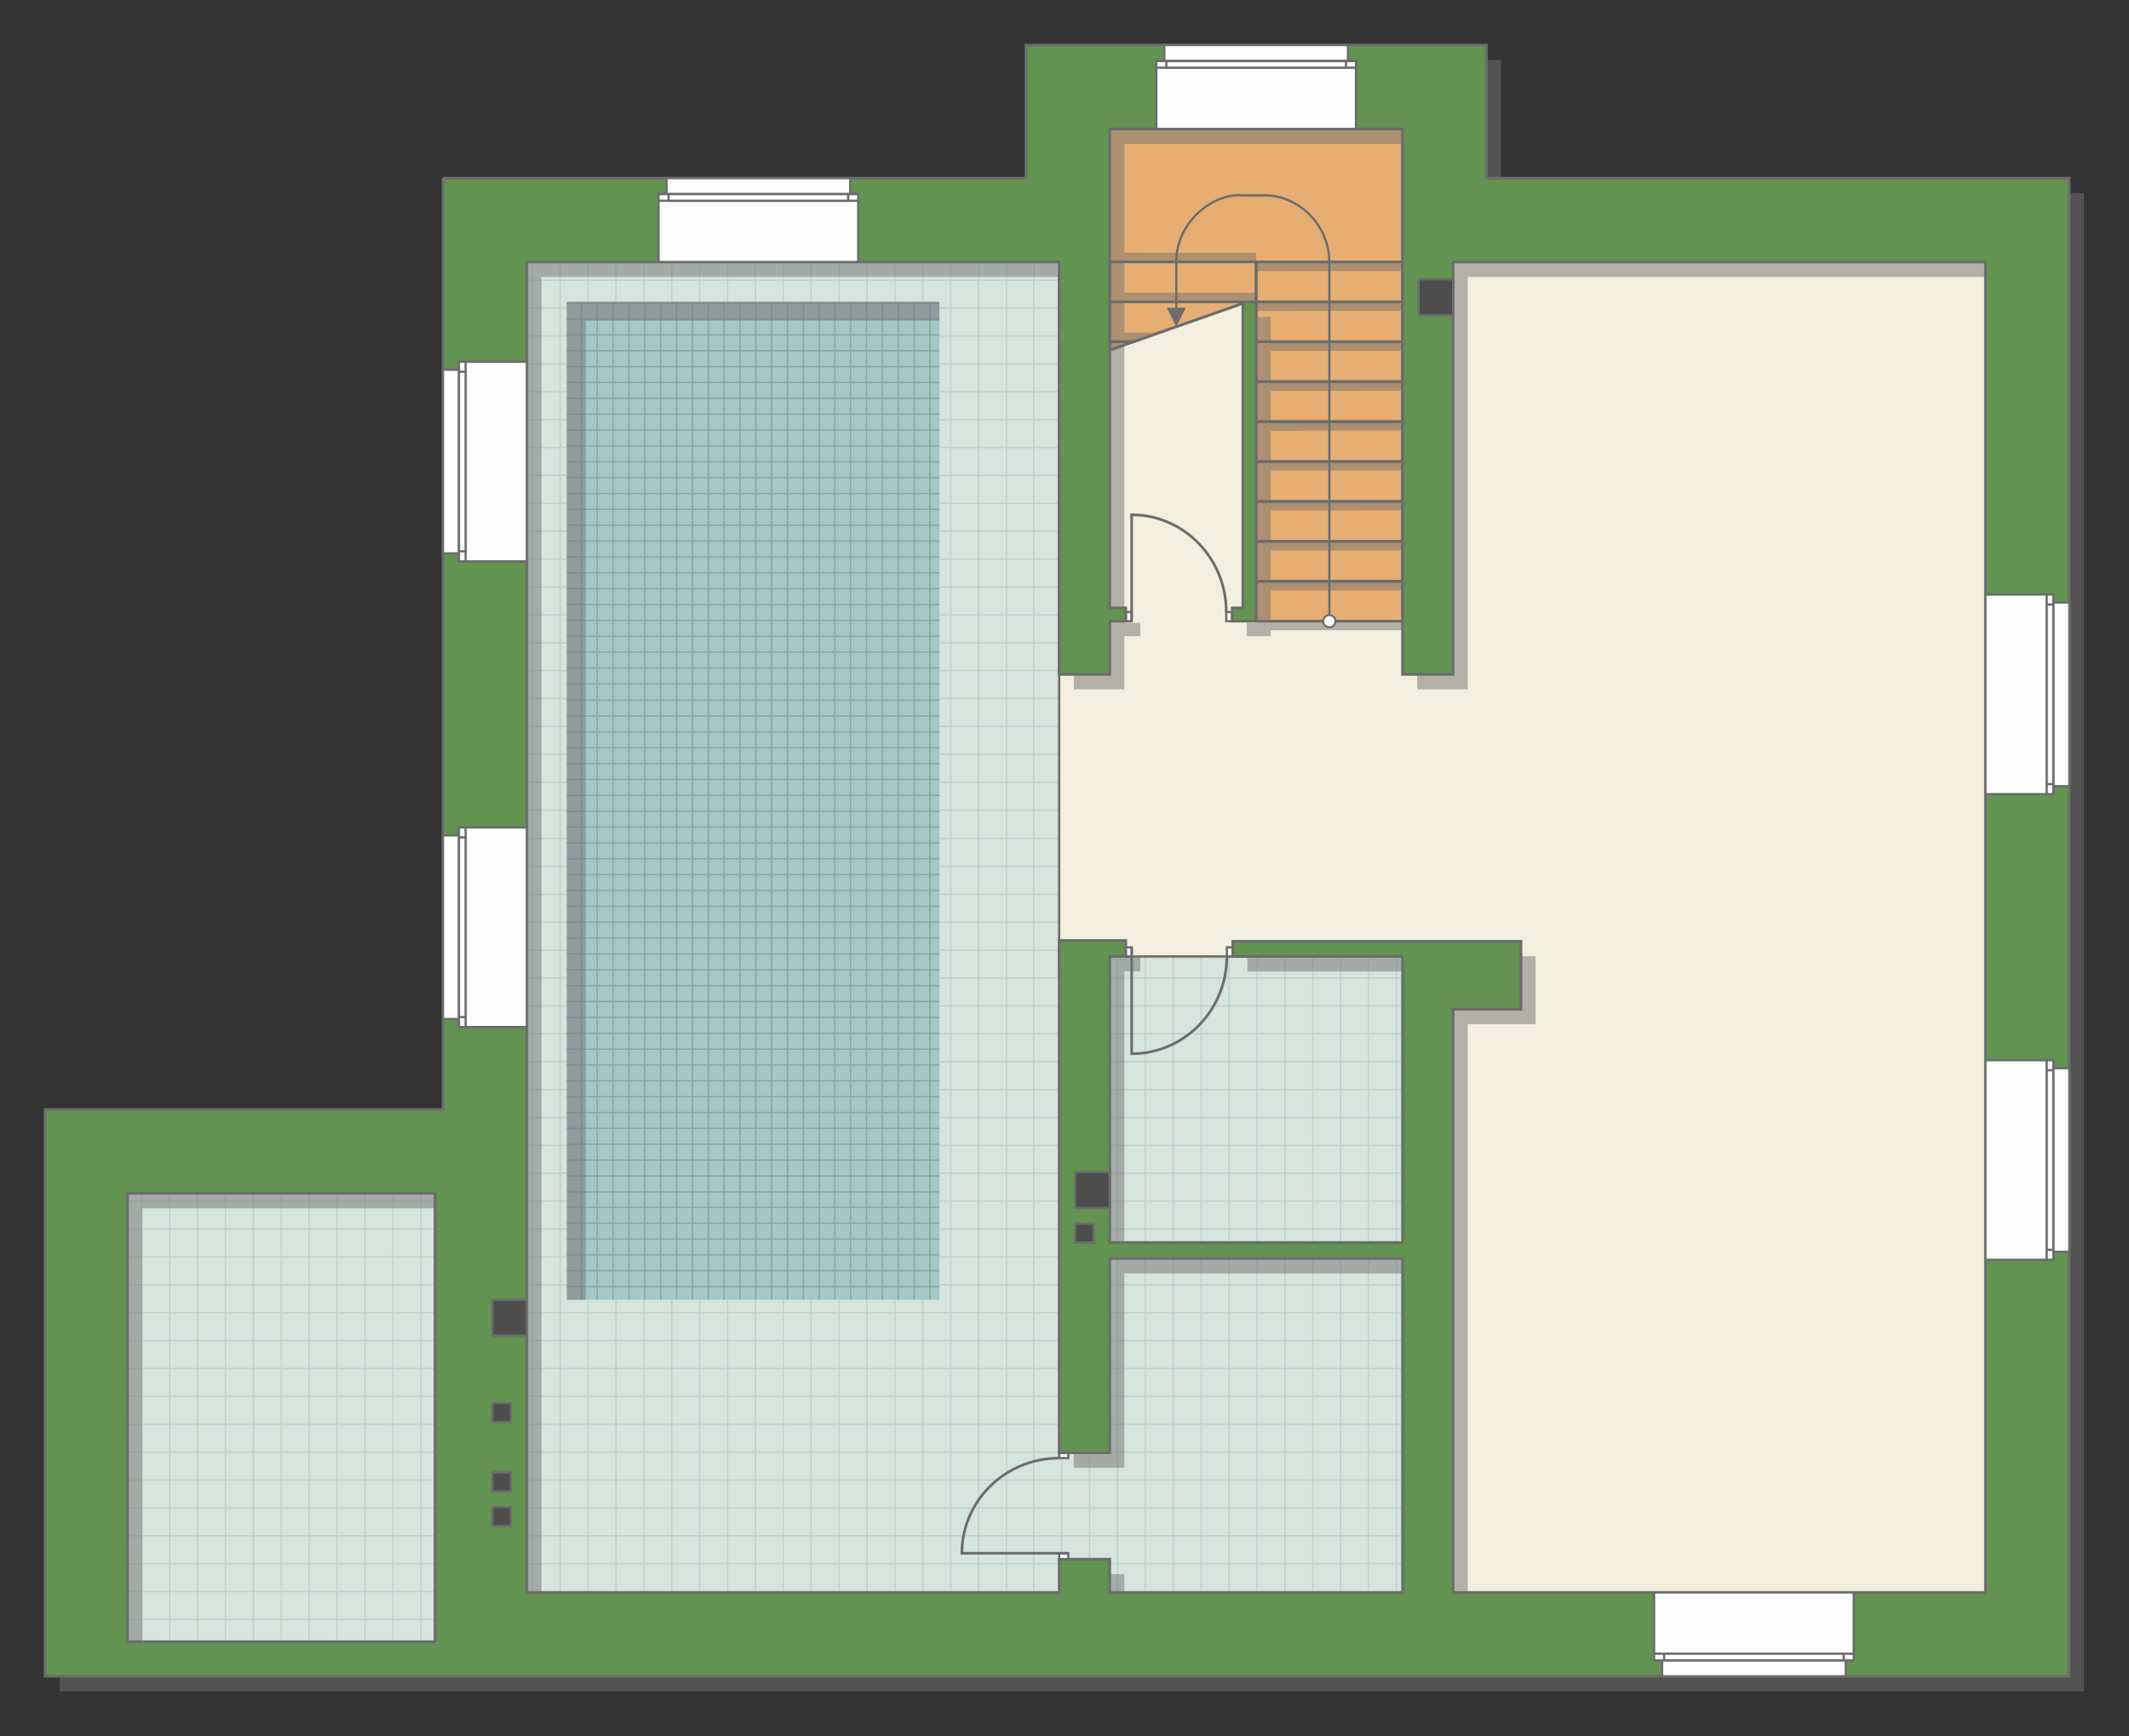 <?xml version="1.0" encoding="UTF-8"?>
<!DOCTYPE svg PUBLIC "-//W3C//DTD SVG 1.1//EN" "http://www.w3.org/Graphics/SVG/1.1/DTD/svg11.dtd">
<!-- Creator: CorelDRAW -->
<svg xmlns="http://www.w3.org/2000/svg" xml:space="preserve" width="159.898mm" height="130.438mm" version="1.1" style="shape-rendering:geometricPrecision; text-rendering:geometricPrecision; image-rendering:optimizeQuality; fill-rule:evenodd; clip-rule:evenodd"
viewBox="0 0 3242101.26 2644770.75"
 xmlns:xlink="http://www.w3.org/1999/xlink"
 xmlns:xodm="http://www.corel.com/coreldraw/odm/2003">
 <rect x="0" y="0" width="3242101.26" height="2644770.75" fill="#333333" stroke="none"/>
 <defs>
  <style type="text/css">
   <![CDATA[
    .str3 {stroke:#6C6C6C;stroke-width:3424.64;stroke-miterlimit:22.926}
    .str1 {stroke:#6C6C6C;stroke-width:3432.75;stroke-miterlimit:22.926}
    .str4 {stroke:#6C6C6C;stroke-width:4055.22;stroke-miterlimit:22.926}
    .str0 {stroke:#BDD2C8;stroke-width:2027.61;stroke-miterlimit:22.926}
    .str2 {stroke:#83A8A7;stroke-width:2027.61;stroke-miterlimit:22.926}
    .fil1 {fill:none}
    .fil6 {fill:#FEFEFE}
    .fil0 {fill:#D6E4DE}
    .fil8 {fill:#4D4D4D}
    .fil7 {fill:#629351}
    .fil4 {fill:#A4C7C7}
    .fil3 {fill:#E6AE73}
    .fil2 {fill:#F2EFDE}
    .fil10 {fill:white}
    .fil9 {fill:#6C6C6C;fill-rule:nonzero}
    .fil5 {fill:#727271;fill-opacity:0.502}
   ]]>
  </style>
    <clipPath id="id0">
     <path d="M2135829.94 2500542.64l-1941511.7 101.38 -93.27 -682928.18 473297.41 0 134765.25 -1418454.66 810659.64 0 0 1033350.27 77028.99 24270.52 445853.68 0 0 1043660.67z"/>
    </clipPath>
    <clipPath id="id1">
     <path d="M1430563.56 1979720.02l-567447.56 0 0 -1519975.17 567447.56 0 0 1519975.17z"/>
    </clipPath>
 </defs>
 <g id="пол">
  <g id="_1659225750880">
   <polygon class="fil0" points="2135829.94,2500542.64 194318.25,2500644.02 194224.97,1817715.83 667522.39,1817715.83 802287.63,399261.18 1612947.28,399261.18 1612947.28,1432611.44 1689976.26,1456881.96 2135829.94,1456881.96 "/>
   <g style="clip-path:url(#id0)">
    <g>
     <path id="_1" class="fil1 str0" d="M1871623.96 2848065.23l0 -2699877.2m-42482.53 2699877.2l0 -2699877.2m-42480.5 2699877.2l0 -2699877.2m-42482.53 2699877.2l0 -2699877.2m-42482.53 2699877.2l0 -2699877.2m-42480.5 2699877.2l0 -2699877.2m-42482.53 2699877.2l0 -2699877.2m-42482.53 2699877.2l0 -2699877.2m637207.56 2699913.69l0 -2699877.2m-42482.53 2699877.2l0 -2699877.2m-42482.53 2699877.2l0 -2699877.2m-42482.53 2699877.2l0 -2699877.2m-42480.5 2699877.2l0 -2699877.2m-42482.53 2699877.2l0 -2699877.2m-42482.53 2699877.2l0 -2699877.2m-42480.5 2699877.2l0 -2699877.2m637227.83 2699840.7l0 -2699877.2m-42482.53 2699877.2l0 -2699877.2m-42480.5 2699877.2l0 -2699877.2m-42482.53 2699877.2l0 -2699877.2m-42482.53 2699877.2l0 -2699877.2m-42480.5 2699877.2l0 -2699877.2m-42482.53 2699877.2l0 -2699877.2m-42482.53 2699877.2l0 -2699877.2m637207.56 2699913.69l0 -2699877.2m-42482.53 2699877.2l0 -2699877.2m-42482.53 2699877.2l0 -2699877.2m-42482.53 2699877.2l0 -2699877.2m-42480.5 2699877.2l0 -2699877.2m-42482.53 2699877.2l0 -2699877.2m-42482.53 2699877.2l0 -2699877.2m-42480.5 2699877.2l0 -2699877.2"/>
     <path class="fil1 str0" d="M3280220.37 2296842.63l-3685489.36 0m3685489.36 42482.53l-3685489.36 0m3685489.36 42482.53l-3685489.36 0m3685489.36 42482.53l-3685489.36 0m3685489.36 42480.5l-3685489.36 0m3685489.36 42482.53l-3685489.36 0m3685489.36 42482.53l-3685489.36 0m3685489.36 42480.5l-3685489.36 0m3685538.02 -637205.53l-3685489.36 0m3685489.36 42482.53l-3685489.36 0m3685489.36 42480.5l-3685489.36 0m3685489.36 42482.53l-3685489.36 0m3685489.36 42482.53l-3685489.36 0m3685489.36 42480.5l-3685489.36 0m3685489.36 42482.53l-3685489.36 0m3685489.36 42482.53l-3685489.36 0m3685440.7 -637229.86l-3685489.36 0m3685489.36 42482.53l-3685489.36 0m3685489.36 42482.53l-3685489.36 0m3685489.36 42480.5l-3685489.36 0m3685489.36 42482.53l-3685489.36 0m3685489.36 42482.53l-3685489.36 0m3685489.36 42482.53l-3685489.36 0m3685489.36 42480.5l-3685489.36 0m3685538.02 -637205.53l-3685489.36 0m3685489.36 42482.53l-3685489.36 0m3685489.36 42480.5l-3685489.36 0m3685489.36 42482.53l-3685489.36 0m3685489.36 42482.53l-3685489.36 0m3685489.36 42480.5l-3685489.36 0m3685489.36 42482.53l-3685489.36 0m3685489.36 42482.53l-3685489.36 0"/>
     <path class="fil1 str0" d="M3188517.55 2848101.73l0 -1706456.7m-42480.5 1706456.7l0 -1706456.7m-42482.53 1706456.7l0 -1706456.7m-42482.53 1706456.7l0 -1706456.7m-42480.5 1706456.7l0 -1706456.7m-42482.53 1706456.7l0 -1706456.7m-42482.53 1706456.7l0 -1706456.7m-42480.5 1706456.7l0 -1706456.7m339831.86 1706479l0 -1706458.72"/>
     <path class="fil1 str0" d="M513219.07 2866163.7l0 -2693723.39m-42482.53 2693723.39l0 -2693723.39m-42482.53 2693723.39l0 -2693723.39m-42480.5 2693723.39l0 -2693723.39m-42482.53 2693723.39l0 -2693723.39m-42482.53 2693723.39l0 -2693723.39m-42480.5 2693723.39l0 -2693723.39m-42482.53 2693723.39l0 -2693723.39m637205.53 2693759.89l0 -2693723.39m-42480.5 2693723.39l0 -2693723.39m-42482.53 2693723.39l0 -2693723.39m-42482.53 2693723.39l0 -2693723.39m-42480.5 2693723.39l0 -2693723.39m-42482.53 2693723.39l0 -2693723.39m-42482.53 2693723.39l0 -2693723.39m-42480.5 2693723.39l0 -2693723.39m637227.83 2693686.9l0 -2693723.39m-42482.53 2693723.39l0 -2693723.39m-42482.53 2693723.39l0 -2693723.39m-42480.5 2693723.39l0 -2693723.39m-42482.53 2693723.39l0 -2693723.39m-42482.53 2693723.39l0 -2693723.39m-42480.5 2693723.39l0 -2693723.39m-42482.53 2693723.39l0 -2693723.39m637205.53 2693759.89l0 -2693723.39m-42480.5 2693723.39l0 -2693723.39m-42482.53 2693723.39l0 -2693723.39m-42482.53 2693723.39l0 -2693723.39m-42480.5 2693723.39l0 -2693723.39m-42482.53 2693723.39l0 -2693723.39m-42482.53 2693723.39l0 -2693723.39m-42480.5 2693723.39l0 -2693723.39"/>
     <path class="fil1 str0" d="M3280220.37 936556.11l-3685489.36 0m3685489.36 42482.53l-3685489.36 0m3685489.36 42482.53l-3685489.36 0m3685489.36 42482.53l-3685489.36 0m3685489.36 42480.5l-3685489.36 0m3685489.36 42482.53l-3685489.36 0m3685489.36 42482.53l-3685489.36 0m3685489.36 42480.5l-3685489.36 0m3685538.02 -637205.53l-3685489.36 0m3685489.36 42482.53l-3685489.36 0m3685489.36 42480.5l-3685489.36 0m3685489.36 42482.53l-3685489.36 0m3685489.36 42482.53l-3685489.36 0m3685489.36 42480.5l-3685489.36 0m3685489.36 42482.53l-3685489.36 0m3685489.36 42482.53l-3685489.36 0m3685440.7 -637229.86l-3685489.36 0m3685489.36 42482.53l-3685489.36 0m3685489.36 42482.53l-3685489.36 0m3685489.36 42480.5l-3685489.36 0m3685489.36 42482.53l-3685489.36 0m3685489.36 42482.53l-3685489.36 0m3685489.36 42482.53l-3685489.36 0m3685489.36 42480.5l-3685489.36 0m3685538.02 -637205.53l-3685489.36 0m3685489.36 42482.53l-3685489.36 0m3685489.36 42480.5l-3685489.36 0m3685489.36 42482.53l-3685489.36 0m3685489.36 42482.53l-3685489.36 0m3685489.36 42480.5l-3685489.36 0m3685489.36 42482.53l-3685489.36 0m3685489.36 42482.53l-3685489.36 0"/>
    </g>
   </g>
   <polygon class="fil1" points="2135829.94,2500542.64 194318.25,2500644.02 194224.97,1817715.83 667522.39,1817715.83 802287.63,399261.18 1612947.28,399261.18 1612947.28,1432611.44 1689976.26,1456881.96 2135829.94,1456881.96 "/>
   <polygon class="fil2 str1" points="1638008.56,306151.2 1612947.28,409946.69 1612947.28,1474576.93 1689976.26,1456881.96 2135829.94,1456881.96 2197232.12,2482669.24 3057704.12,2484216.3 3082268.64,340245.5 2174334.3,341086.96 2215616.48,114722.3 1678230.31,161110.01 "/>
   <polygon class="fil3 str1" points="2135829.94,946171.05 2135829.94,196353.97 1688556.94,196353.97 1688556.94,533408 1899094.05,459775.27 1899094.05,946171.05 "/>
   <polygon class="fil4" points="1430563.56,1979720.02 863116,1979720.02 863116,459744.85 1430563.56,459744.85 "/>
   <g style="clip-path:url(#id1)">
    <g>
     <path id="_1_0" class="fil1 str2" d="M1440399.5 2028788.24l0 -1813253.06m-24156.97 1813253.06l0 -1813253.06m-24156.97 1813253.06l0 -1813253.06m-24159 1813253.06l0 -1813253.06m-24156.97 1813253.06l0 -1813253.06m-24159 1813253.06l0 -1813253.06m-24156.97 1813253.06l0 -1813253.06m-24159 1813253.06l0 -1813253.06m362354.58 1813275.36l0 -1813251.03m-24156.97 1813251.03l0 -1813251.03m-24156.97 1813251.03l0 -1813251.03m-24159 1813251.03l0 -1813251.03m-24156.97 1813251.03l0 -1813251.03m-24159 1813251.03l0 -1813251.03m-24156.97 1813251.03l0 -1813251.03m-24156.97 1813251.03l0 -1813251.03m362366.75 1813228.73l0 -1813253.06m-24159 1813253.06l0 -1813253.06m-24156.97 1813253.06l0 -1813253.06m-24159 1813253.06l0 -1813253.06m-24156.97 1813253.06l0 -1813253.06m-24156.97 1813253.06l0 -1813253.06m-24159 1813253.06l0 -1813253.06m-24156.97 1813253.06l0 -1813253.06m362354.58 1813275.36l0 -1813251.03m-24159 1813251.03l0 -1813251.03m-24156.97 1813251.03l0 -1813251.03m-24156.97 1813251.03l0 -1813251.03m-24159 1813251.03l0 -1813251.03m-24156.97 1813251.03l0 -1813251.03m-24159 1813251.03l0 -1813251.03m-24156.97 1813251.03l0 -1813251.03"/>
     <path class="fil1 str2" d="M2241421.91 872465.32l-1586924.9 0m1586924.9 24159l-1586924.9 0m1586924.9 24156.97l-1586924.9 0m1586924.9 24159l-1586924.9 0m1586924.9 24156.97l-1586924.9 0m1586924.9 24156.97l-1586924.9 0m1586924.9 24159l-1586924.9 0m1586924.9 24156.97l-1586924.9 0m1586945.18 -362354.58l-1586922.87 0m1586922.87 24159l-1586922.87 0m1586922.87 24156.97l-1586922.87 0m1586922.87 24156.97l-1586922.87 0m1586922.87 24159l-1586922.87 0m1586922.87 24156.97l-1586922.87 0m1586922.87 24159l-1586922.87 0m1586922.87 24156.97l-1586922.87 0m1586902.6 -362366.75l-1586924.9 0m1586924.9 24156.97l-1586924.9 0m1586924.9 24159l-1586924.9 0m1586924.9 24156.97l-1586924.9 0m1586924.9 24159l-1586924.9 0m1586924.9 24156.97l-1586924.9 0m1586924.9 24156.97l-1586924.9 0m1586924.9 24159l-1586924.9 0m1586945.18 -362354.58l-1586922.87 0m1586922.87 24156.97l-1586922.87 0m1586922.87 24159l-1586922.87 0m1586922.87 24156.97l-1586922.87 0m1586922.87 24156.97l-1586922.87 0m1586922.87 24159l-1586922.87 0m1586922.87 24156.97l-1586922.87 0m1586922.87 24159l-1586922.87 0"/>
     <path class="fil1 str2" d="M2189267.66 1185944.31l0 -970394.93m-24159 970394.93l0 -970394.93m-24156.97 970394.93l0 -970394.93m-24159 970394.93l0 -970394.93m-24156.97 970394.93l0 -970394.93m-24156.97 970394.93l0 -970394.93m-24159 970394.93l0 -970394.93m-24156.97 970394.93l0 -970394.93m193249.69 970407.1l0 -970394.93"/>
     <path class="fil1 str2" d="M667927.91 2058407.6l0 -1832578.23m-24159 1832578.23l0 -1832578.23m-24156.97 1832578.23l0 -1832578.23m-24156.97 1832578.23l0 -1832578.23m-24159 1832578.23l0 -1832578.23m-24156.97 1832578.23l0 -1832578.23m-24159 1832578.23l0 -1832578.23m-24156.97 1832578.23l0 -1832578.23m362354.58 1832602.56l0 -1832580.26m-24156.97 1832580.26l0 -1832580.26m-24159 1832580.26l0 -1832580.26m-24156.97 1832580.26l0 -1832580.26m-24159 1832580.26l0 -1832580.26m-24156.97 1832580.26l0 -1832580.26m-24156.97 1832580.26l0 -1832580.26m-24159 1832580.26l0 -1832580.26m362366.75 1832555.93l0 -1832578.23m-24156.97 1832578.23l0 -1832578.23m-24159 1832578.23l0 -1832578.23m-24156.97 1832578.23l0 -1832578.23m-24156.97 1832578.23l0 -1832578.23m-24159 1832578.23l0 -1832578.23m-24156.97 1832578.23l0 -1832578.23m-24159 1832578.23l0 -1832578.23m362354.58 1832602.56l0 -1832580.26m-24156.97 1832580.26l0 -1832580.26m-24156.97 1832580.26l0 -1832580.26m-24159 1832580.26l0 -1832580.26m-24156.97 1832580.26l0 -1832580.26m-24159 1832580.26l0 -1832580.26m-24156.97 1832580.26l0 -1832580.26m-24156.97 1832580.26l0 -1832580.26"/>
     <path class="fil1 str2" d="M2241421.91 1646285.28l-1586924.9 0m1586924.9 24156.97l-1586924.9 0m1586924.9 24156.97l-1586924.9 0m1586924.9 24159l-1586924.9 0m1586924.9 24156.97l-1586924.9 0m1586924.9 24159l-1586924.9 0m1586924.9 24156.97l-1586924.9 0m1586924.9 24159l-1586924.9 0m1586945.18 -362354.58l-1586922.87 0m1586922.87 24156.97l-1586922.87 0m1586922.87 24156.97l-1586922.87 0m1586922.87 24159l-1586922.87 0m1586922.87 24156.97l-1586922.87 0m1586922.87 24159l-1586922.87 0m1586922.87 24156.97l-1586922.87 0m1586922.87 24156.97l-1586922.87 0m1586902.6 -362366.75l-1586924.9 0m1586924.9 24159l-1586924.9 0m1586924.9 24156.97l-1586924.9 0m1586924.9 24156.97l-1586924.9 0m1586924.9 24159l-1586924.9 0m1586924.9 24156.97l-1586924.9 0m1586924.9 24159l-1586924.9 0m1586924.9 24156.97l-1586924.9 0m1586945.18 -362354.58l-1586922.87 0m1586922.87 24159l-1586922.87 0m1586922.87 24156.97l-1586922.87 0m1586922.87 24156.97l-1586922.87 0m1586922.87 24159l-1586922.87 0m1586922.87 24156.97l-1586922.87 0m1586922.87 24159l-1586922.87 0m1586922.87 24156.97l-1586922.87 0"/>
     <path class="fil1 str2" d="M2241421.91 2418696.04l-1586924.9 0m1586924.9 24156.97l-1586924.9 0m1586924.9 24156.97l-1586924.9 0m1586924.9 24159l-1586924.9 0m1586924.9 24156.97l-1586924.9 0m1586924.9 24159l-1586924.9 0m1586924.9 24156.97l-1586924.9 0m1586924.9 24159l-1586924.9 0m1586945.18 -362354.58l-1586922.87 0m1586922.87 24156.97l-1586922.87 0m1586922.87 24156.97l-1586922.87 0m1586922.87 24159l-1586922.87 0m1586922.87 24156.97l-1586922.87 0m1586922.87 24159l-1586922.87 0m1586922.87 24156.97l-1586922.87 0m1586922.87 24156.97l-1586922.87 0m1586902.6 -362366.75l-1586924.9 0m1586924.9 24159l-1586924.9 0m1586924.9 24156.97l-1586924.9 0m1586924.9 24156.97l-1586924.9 0m1586924.9 24159l-1586924.9 0m1586924.9 24156.97l-1586924.9 0m1586924.9 24159l-1586924.9 0m1586924.9 24156.97l-1586924.9 0m1586945.18 -362354.58l-1586922.87 0m1586922.87 24159l-1586922.87 0m1586922.87 24156.97l-1586922.87 0m1586922.87 24156.97l-1586922.87 0m1586922.87 24159l-1586922.87 0m1586922.87 24156.97l-1586922.87 0m1586922.87 24159l-1586922.87 0m1586922.87 24156.97l-1586922.87 0"/>
    </g>
   </g>
   <polygon class="fil1" points="1430563.56,1979720.02 863116,1979720.02 863116,459744.85 1430563.56,459744.85 "/>
  </g>
 </g>
 <g id="тень">
  <g id="_1659225755152">
   <g>
    <path class="fil5" d="M696857.88 294123.4l887688.63 0 0 -202663.9 701211.16 0 0 202663.9 887668.36 0 0 2281972.12 -3082501.82 0 0 -863274.15 605933.66 0 0 -1418697.97zm127678.74 127678.74l810659.64 0 0 628211.04 77028.99 0 0 -81057.85 24311.07 0 0 -20268.01 -24311.07 0 0 -729549.07 445853.68 0 0 830874.94 77008.71 0 0 -628211.04 810659.64 0 0 2026614.64 -810659.64 0 0 -888335.44 103367.67 0 0 -103529.88 -438856.39 0 0 23114.78 258480.01 0 0 435713.59 -445853.68 0 0 -435713.59 24311.07 0 0 -24331.35 -101340.06 0 0 780304.26 77028.99 0 0 -295930 445853.68 0 0 508707.63 -445853.68 0 0 -50629.48 -77028.99 0 0 50629.48 -810659.64 0 0 -2026614.64zm-608062.66 1418697.97l468236.49 0 0 682899.8 -468143.22 0 -93.27 -682899.8z"/>
    <polygon class="fil5" points="1898666.22,948687.32 1914887.12,948687.32 1914887.12,482559.54 1935142.97,482559.54 1935142.97,968955.33 1898666.22,968955.33 "/>
   </g>
   <g>
    <polygon class="fil5" points="863351.2,1979805.18 863116,459823.93 892007.45,459823.93 891977.03,1979805.18 "/>
    <polygon class="fil5" points="1430563.56,488370.68 892005.42,488605.88 892005.42,459714.44 1430563.56,459744.85 "/>
   </g>
   <g>
    <polygon class="fil5" points="2135829.94,959883.79 1935142.97,959995.31 1935142.97,946140.64 2135829.94,946154.83 "/>
    <polygon class="fil5" points="2135829.94,899100.03 1935142.97,899211.55 1935142.97,885356.88 2135829.94,885371.07 "/>
    <polygon class="fil5" points="2135829.94,838283.83 1935142.97,838395.35 1935142.97,824540.68 2135829.94,824554.87 "/>
    <polygon class="fil5" points="2135829.94,777500.07 1935142.97,777611.59 1935142.97,763756.92 2135829.94,763771.11 "/>
    <polygon class="fil5" points="2135829.94,716683.87 1935142.97,716795.39 1935142.97,702940.72 2135829.94,702954.91 "/>
    <polygon class="fil5" points="2135829.94,655900.11 1935142.97,656011.63 1935142.97,642156.96 2135829.94,642171.15 "/>
    <polygon class="fil5" points="2135829.94,595083.91 1935142.97,595195.43 1935142.97,581340.76 2135829.94,581354.95 "/>
    <polygon class="fil5" points="2135829.94,534300.15 1935142.97,534411.67 1935142.97,520557 2135829.94,520571.19 "/>
    <polygon class="fil5" points="2135829.94,473483.95 1912893.98,473595.47 1912893.98,459740.8 2135829.94,459754.99 "/>
    <polygon class="fil5" points="2135829.94,412700.19 1912893.98,412811.71 1912893.98,398957.04 2135829.94,398971.23 "/>
    <polygon class="fil5" points="1912893.98,459643.47 1712225.25,459754.99 1712225.25,445900.31 1912893.98,445914.51 "/>
    <polygon class="fil5" points="1912893.98,398859.71 1712225.25,398971.23 1712225.25,385116.56 1912893.98,385130.75 "/>
    <polygon class="fil5" points="1726767.29,520342.07 1712225.25,520453.59 1712225.25,506598.91 1765200.68,506613.11 "/>
   </g>
  </g>
 </g>
 <g id="двери">
  <g id="_1659225759040">
   <g>
    <polygon class="fil6 str3" points="1723298.04,932271.77 1723298.04,946171.05 1714287.33,946171.05 1714287.33,932271.77 "/>
    <polyline class="fil1 str4" points="1723298.04,946171.05 1723298.04,784089.81 1734389.08,784521.69 1740970.71,785192.83 1746873.09,786064.71 1750705.28,786766.26 1755944.63,787907.81 1760948.77,789199.4 1764152.4,790130.07 1768706.42,791596.03 1773789.64,793441.16 1779231.75,795667.48 1785229.43,798435.17 1790391.73,801097.42 1795929.14,804260.5 1799471.38,806460.46 1803648.26,809244.37 1809558.75,813561.16 1813907.98,817042.57 1817981.45,820562.5 1823046.43,825325.36 1828091.13,830556.6 1834003.64,837401.82 1838699.59,843506.96 1841846.45,848000.15 1845936.14,854415.52 1848387.52,858651.2 1851954.09,865447.75 1855078.64,872215.92 1857868.64,879154.41 1860348.41,886340.27 1862595,894164.83 1864164.38,900880.28 1865385,907403.11 1866447.47,915083.7 1867116.58,922812.96 1867404.5,932271.77 "/>
    <polygon class="fil6 str3" points="1867404.5,946171.05 1876417.24,946171.05 1876417.24,932271.77 1867404.5,932271.77 "/>
   </g>
   <g>
    <polygon class="fil6 str3" points="1723350.76,1456881.96 1723350.76,1442982.68 1714287.33,1442982.68 1714287.33,1456881.96 "/>
    <polyline class="fil1 str4" points="1723350.76,1442982.68 1723350.76,1605063.92 1734504.66,1604632.04 1741124.81,1603960.9 1747061.66,1603089.03 1750914.12,1602387.47 1756183.89,1601245.93 1761218.45,1599954.34 1764438.3,1599023.66 1769018.67,1597557.7 1774132.31,1595712.57 1779606.86,1593486.25 1785636.98,1590718.56 1790829.7,1588056.31 1796397.52,1584893.23 1799962.06,1582693.27 1804161.25,1579909.36 1810106.21,1575592.58 1814481.79,1572111.17 1818577.57,1568591.23 1823672.96,1563828.37 1828746.04,1558597.13 1834691,1551751.91 1839415.34,1545646.77 1842580.44,1541153.58 1846692.44,1534738.22 1849160.04,1530502.54 1852746.89,1523705.98 1855887.66,1516937.81 1858695.91,1509999.32 1861187.84,1502813.46 1863448.63,1494988.91 1865026.11,1488273.46 1866254.84,1481750.63 1867321.37,1474070.03 1867996.56,1466340.77 1868286.51,1456881.96 "/>
    <polygon class="fil6 str3" points="1868286.51,1442982.68 1877349.94,1442982.68 1877349.94,1456881.96 1868286.51,1456881.96 "/>
   </g>
   <g>
    <polygon class="fil6 str3" points="1612947.28,2365939.6 1626846.56,2365939.6 1626846.56,2375003.03 1612947.28,2375003.03 "/>
    <polyline class="fil1 str4" points="1626846.56,2365939.6 1464765.32,2365939.6 1465197.2,2354785.71 1465868.34,2348165.55 1466740.21,2342228.7 1467441.77,2338376.24 1468583.31,2333106.48 1469874.9,2328071.91 1470805.58,2324852.07 1472271.54,2320271.69 1474116.67,2315158.05 1476342.99,2309683.5 1479110.68,2303653.38 1481772.93,2298460.67 1484936.01,2292892.84 1487135.96,2289328.3 1489919.88,2285129.11 1494236.66,2279184.16 1497718.07,2274808.57 1501238.01,2270712.79 1506000.87,2265617.4 1511232.11,2260544.32 1518077.33,2254599.36 1524182.47,2249875.02 1528675.66,2246709.92 1535091.02,2242597.92 1539326.7,2240130.32 1546123.26,2236543.47 1552891.43,2233402.7 1559829.92,2230594.46 1567015.78,2228102.52 1574840.33,2225841.73 1581555.78,2224264.25 1588078.61,2223035.52 1595759.21,2221968.99 1603488.46,2221293.8 1612947.28,2221003.85 "/>
    <polygon class="fil6 str3" points="1626846.56,2221003.85 1626846.56,2211940.42 1612947.28,2211940.42 1612947.28,2221003.85 "/>
   </g>
  </g>
 </g>
 <g id="стена">
  <g id="_1659225763600">
   <path class="fil7 str4" d="M674608.89 271339.12l887688.63 0 0 -202663.9 701211.16 0 0 202663.9 887668.36 0 0 2281972.12 -3082501.82 0 0 -863274.15 605933.66 0 0 -1418697.97zm127678.74 127678.74l810659.64 0 0 628211.04 77028.99 0 0 -81057.85 24311.07 0 0 -20268.01 -24311.07 0 0 -729549.07 445853.68 0 0 830874.94 77008.71 0 0 -628211.04 810659.64 0 0 2026614.64 -810659.64 0 0 -888335.44 103367.67 0 0 -103529.88 -438856.39 0 0 23114.78 258480.01 0 0 435713.59 -445853.68 0 0 -435713.59 24311.07 0 0 -24331.35 -101340.06 0 0 780304.26 77028.99 0 0 -295930 445853.68 0 0 508707.63 -445853.68 0 0 -50629.48 -77028.99 0 0 50629.48 -810659.64 0 0 -2026614.64zm-608062.66 1418697.97l468236.49 0 0 682899.8 -468143.22 0 -93.27 -682899.8z"/>
   <polygon class="fil7 str4" points="1876417.24,925903.04 1892638.13,925903.04 1892638.13,459775.27 1912893.98,459775.27 1912893.98,946171.05 1876417.24,946171.05 "/>
  </g>
 </g>
 <g id="окно">
  <g id="_1659225763792">
   <g>
    <polygon class="fil6 str3" points="1773067.81,68675.23 2052738.39,68675.23 2052738.39,92994.41 2064904.07,92994.41 2064904.07,196353.97 1760902.14,196353.97 1760902.14,92994.41 1773067.81,92994.41 "/>
    <polygon class="fil6 str3" points="1795448.6,92994.41 2064904.07,92994.41 2064904.07,103126.39 1760902.14,103126.39 1760902.14,92994.41 "/>
    <polygon class="fil6 str3" points="1776109.23,98061.41 1776109.23,103126.39 2049696.98,103126.39 2049696.98,92994.41 1776109.23,92994.41 "/>
   </g>
   <g>
    <polygon class="fil6 str3" points="1015042.96,271339.12 1294713.54,271339.12 1294713.54,295658.3 1306879.21,295658.3 1306879.21,399017.86 1002877.28,399017.86 1002877.28,295658.3 1015042.96,295658.3 "/>
    <polygon class="fil6 str3" points="1037423.74,295658.3 1306879.21,295658.3 1306879.21,305790.28 1002877.28,305790.28 1002877.28,295658.3 "/>
    <polygon class="fil6 str3" points="1018084.37,300725.31 1018084.37,305790.28 1291672.12,305790.28 1291672.12,295658.3 1018084.37,295658.3 "/>
   </g>
   <g>
    <polygon class="fil6 str3" points="2531092.67,2553311.25 2810763.25,2553311.25 2810763.25,2528992.06 2822928.93,2528992.06 2822928.93,2425632.5 2518927,2425632.5 2518927,2528992.06 2531092.67,2528992.06 "/>
    <polygon class="fil6 str3" points="2553473.45,2528992.06 2822928.93,2528992.06 2822928.93,2518860.09 2518927,2518860.09 2518927,2528992.06 "/>
    <polygon class="fil6 str3" points="2534134.09,2523925.06 2534134.09,2518860.09 2807721.83,2518860.09 2807721.83,2528992.06 2534134.09,2528992.06 "/>
   </g>
   <g>
    <polygon class="fil6 str3" points="674608.89,842854.07 674608.89,563183.49 698928.07,563183.49 698928.07,551017.82 802287.63,551017.82 802287.63,855019.74 698928.07,855019.74 698928.07,842854.07 "/>
    <polygon class="fil6 str3" points="698928.07,820473.29 698928.07,551017.82 709060.05,551017.82 709060.05,855019.74 698928.07,855019.74 "/>
    <polygon class="fil6 str3" points="703995.07,839812.65 709060.05,839812.65 709060.05,566224.91 698928.07,566224.91 698928.07,839812.65 "/>
   </g>
   <g>
    <polygon class="fil6 str3" points="674608.89,1552179.74 674608.89,1272509.16 698928.07,1272509.16 698928.07,1260343.48 802287.63,1260343.48 802287.63,1564345.41 698928.07,1564345.41 698928.07,1552179.74 "/>
    <polygon class="fil6 str3" points="698928.07,1529798.95 698928.07,1260343.48 709060.05,1260343.48 709060.05,1564345.41 698928.07,1564345.41 "/>
    <polygon class="fil6 str3" points="703995.07,1549138.32 709060.05,1549138.32 709060.05,1275550.57 698928.07,1275550.57 698928.07,1549138.32 "/>
   </g>
   <g>
    <polygon class="fil6 str3" points="3151177.04,1197446.95 3151177.04,917776.37 3126857.86,917776.37 3126857.86,905610.7 3023498.3,905610.7 3023498.3,1209612.62 3126857.86,1209612.62 3126857.86,1197446.95 "/>
    <polygon class="fil6 str3" points="3126857.86,1175066.17 3126857.86,905610.7 3116725.88,905610.7 3116725.88,1209612.62 3126857.86,1209612.62 "/>
    <polygon class="fil6 str3" points="3121790.86,1194405.53 3116725.88,1194405.53 3116725.88,920817.79 3126857.86,920817.79 3126857.86,1194405.53 "/>
   </g>
   <g>
    <polygon class="fil6 str3" points="3151177.04,1906746.26 3151177.04,1627075.68 3126857.86,1627075.68 3126857.86,1614910 3023498.3,1614910 3023498.3,1918911.93 3126857.86,1918911.93 3126857.86,1906746.26 "/>
    <polygon class="fil6 str3" points="3126857.86,1884365.48 3126857.86,1614910 3116725.88,1614910 3116725.88,1918911.93 3126857.86,1918911.93 "/>
    <polygon class="fil6 str3" points="3121790.86,1903704.84 3116725.88,1903704.84 3116725.88,1630117.1 3126857.86,1630117.1 3126857.86,1903704.84 "/>
   </g>
  </g>
 </g>
 <g id="ВК">
  <g id="_1659225771664">
   <polygon class="fil8 str1" points="2160201.84,425318.02 2212869.07,425318.02 2212869.07,480083.83 2160201.84,480083.83 "/>
   <polygon class="fil8 str1" points="1637335.4,1785172.66 1690002.62,1785172.66 1690002.62,1839938.46 1637335.4,1839938.46 "/>
   <polygon class="fil8 str1" points="1637278.62,1863858.21 1665644.92,1863858.21 1665644.92,1892595.55 1637278.62,1892595.55 "/>
   <polygon class="fil8 str1" points="749660.96,2137253.33 778027.25,2137253.33 778027.25,2165990.68 749660.96,2165990.68 "/>
   <polygon class="fil8 str1" points="749660.96,2242877.73 778027.25,2242877.73 778027.25,2271615.08 749660.96,2271615.08 "/>
   <polygon class="fil8 str1" points="749660.96,2295575.37 778027.25,2295575.37 778027.25,2324312.72 749660.96,2324312.72 "/>
   <polygon class="fil8 str1" points="749660.96,1979752.47 802318.05,1979752.47 802318.05,2034485.83 749660.96,2034485.83 "/>
  </g>
 </g>
 <g id="Линии">
  <g id="_1659225709648">
   <polygon class="fil1 str4" points="1912893.98,946171.05 2135829.94,946171.05 2135829.94,885371.07 1912893.98,885371.07 "/>
   <polygon class="fil1 str4" points="1912893.98,885371.07 2135829.94,885371.07 2135829.94,824571.09 1912893.98,824571.09 "/>
   <polygon class="fil1 str4" points="1912893.98,824571.09 2135829.94,824571.09 2135829.94,763771.11 1912893.98,763771.11 "/>
   <polygon class="fil1 str4" points="1912893.98,763771.11 2135829.94,763771.11 2135829.94,702971.13 1912893.98,702971.13 "/>
   <polygon class="fil1 str4" points="1912893.98,702971.13 2135829.94,702971.13 2135829.94,642171.15 1912893.98,642171.15 "/>
   <polygon class="fil1 str4" points="1912893.98,642171.15 2135829.94,642171.15 2135829.94,581371.17 1912893.98,581371.17 "/>
   <polygon class="fil1 str4" points="1912893.98,581371.17 2135829.94,581371.17 2135829.94,520571.19 1912893.98,520571.19 "/>
   <polygon class="fil1 str4" points="1912893.98,520571.19 2135829.94,520571.19 2135829.94,459771.21 1912893.98,459771.21 "/>
   <polygon class="fil1 str4" points="1912893.98,459771.21 2135829.94,459771.21 2135829.94,398971.23 1912893.98,398971.23 "/>
   <polygon class="fil1 str4" points="1689958.02,459771.21 1912893.98,459771.21 1912893.98,398971.23 1689958.02,398971.23 "/>
   <polygon class="fil1 str4" points="1689958.02,520575.25 1726432.73,520575.25 1892638.13,462050.25 1892638.13,459775.27 1689958.02,459775.27 "/>
   <polygon class="fil1 str4" points="1689976.26,533408 1726767.29,520453.59 1689976.26,520453.59 "/>
  </g>
  <g id="_1659225712192">
   <g>
    <path class="fil9" d="M2013583.18 946229.85l0 0 14.19 -551.51 40.55 -547.46 68.94 -541.37 97.33 -533.26 119.63 -523.12 145.99 -515.01 170.32 -502.85 194.65 -492.71 216.95 -478.52 239.26 -466.35 261.56 -454.19 279.81 -437.96 302.11 -423.77 320.36 -407.55 338.61 -391.33 356.86 -375.11 375.11 -356.86 391.33 -340.64 407.55 -320.36 423.77 -302.11 437.96 -281.84 452.16 -259.53 468.38 -239.26 478.52 -218.98 492.71 -194.65 504.88 -170.32 515.01 -145.99 523.12 -121.66 535.29 -95.3 541.37 -68.94 547.46 -42.58 553.54 -14.19 0 7210.19 -188.57 4.06 -184.51 14.19 -178.43 24.33 -176.4 30.41 -172.35 40.55 -170.32 48.66 -166.26 56.77 -162.21 62.86 -158.15 72.99 -156.13 79.08 -150.04 87.19 -145.99 93.27 -141.93 101.38 -137.88 107.46 -131.79 115.57 -125.71 119.63 -121.66 127.74 -113.55 131.79 -107.46 135.85 -101.38 143.96 -95.3 145.99 -85.16 150.04 -81.1 156.13 -70.97 158.15 -64.88 162.21 -54.75 166.26 -48.66 170.32 -40.55 172.35 -30.41 176.4 -24.33 178.43 -14.19 182.49 -4.06 188.57 0 0 -7210.19 0zm10815.28 10815.28l0 0 -553.54 -14.19 -547.46 -42.58 -541.37 -68.94 -535.29 -95.3 -523.12 -121.66 -515.01 -145.99 -504.88 -170.32 -492.71 -194.65 -478.52 -218.98 -468.38 -239.26 -452.16 -259.53 -437.96 -281.84 -423.77 -302.11 -407.55 -320.36 -391.33 -340.64 -375.11 -356.86 -356.86 -375.11 -338.61 -391.33 -320.36 -407.55 -302.11 -423.77 -279.81 -437.96 -261.56 -454.19 -239.26 -466.35 -216.95 -478.52 -194.65 -492.71 -170.32 -502.85 -145.99 -515.01 -119.63 -523.12 -97.33 -533.26 -68.94 -541.37 -40.55 -547.46 -14.19 -551.51 7210.19 0 4.06 188.57 14.19 182.49 24.33 178.43 30.41 176.4 40.55 172.35 48.66 170.32 54.75 166.26 64.88 162.21 70.97 158.15 81.1 156.13 85.16 150.04 95.3 145.99 101.38 143.96 107.46 135.85 113.55 131.79 121.66 127.74 125.71 119.63 131.79 115.57 137.88 107.46 141.93 101.38 145.99 93.27 150.04 87.19 156.13 79.08 158.15 72.99 162.21 62.86 166.26 56.77 170.32 48.66 172.35 40.55 176.4 30.41 178.43 24.33 184.51 14.19 188.57 4.06 0 0 0 7210.19zm10815.28 -10815.28l0 0 -14.19 551.51 -40.55 547.46 -68.94 541.37 -97.33 533.26 -119.63 523.12 -145.99 515.01 -170.32 502.85 -194.65 492.71 -216.95 478.52 -239.26 466.35 -261.56 454.19 -279.81 437.96 -302.11 423.77 -320.36 407.55 -338.61 391.33 -356.86 375.11 -375.11 356.86 -391.33 340.64 -407.55 320.36 -423.77 302.11 -437.96 281.84 -452.16 259.53 -468.38 239.26 -478.52 218.98 -492.71 194.65 -504.88 170.32 -515.01 145.99 -523.12 121.66 -535.29 95.3 -541.37 68.94 -547.46 42.58 -553.54 14.19 0 -7210.19 188.57 -4.06 184.51 -14.19 178.43 -24.33 176.4 -30.41 172.35 -40.55 170.32 -48.66 166.26 -56.77 162.21 -62.86 158.15 -72.99 156.13 -79.08 150.04 -87.19 145.99 -93.27 141.93 -101.38 137.88 -107.46 131.79 -115.57 125.71 -119.63 121.66 -127.74 113.55 -131.79 107.46 -135.85 101.38 -143.96 95.3 -145.99 85.16 -150.04 81.1 -156.13 70.97 -158.15 64.88 -162.21 54.75 -166.26 48.66 -170.32 40.55 -172.35 30.41 -176.4 24.33 -178.43 14.19 -182.49 4.06 -188.57 0 0 7210.19 0zm-10815.28 -10815.28l553.54 14.19 547.46 42.58 541.37 68.94 535.29 95.3 523.12 121.66 515.01 145.99 504.88 170.32 492.71 194.65 478.52 218.98 468.38 239.26 452.16 259.53 437.96 281.84 423.77 302.11 407.55 320.36 391.33 340.64 375.11 356.86 356.86 375.11 338.61 391.33 320.36 407.55 302.11 423.77 279.81 437.96 261.56 454.19 239.26 466.35 216.95 478.52 194.65 492.71 170.32 502.85 145.99 515.01 119.63 523.12 97.33 533.26 68.94 541.37 40.55 547.46 14.19 551.51 -7210.19 0 -4.06 -188.57 -14.19 -182.49 -24.33 -178.43 -30.41 -176.4 -40.55 -172.35 -48.66 -170.32 -54.75 -166.26 -64.88 -162.21 -70.97 -158.15 -81.1 -156.13 -85.16 -150.04 -95.3 -145.99 -101.38 -143.96 -107.46 -135.85 -113.55 -131.79 -121.66 -127.74 -125.71 -119.63 -131.79 -115.57 -137.88 -107.46 -141.93 -101.38 -145.99 -93.27 -150.04 -87.19 -156.13 -79.08 -158.15 -72.99 -162.21 -62.86 -166.26 -56.77 -170.32 -48.66 -172.35 -40.55 -176.4 -30.41 -178.43 -24.33 -184.51 -14.19 -188.57 -4.06 0 -7210.19zm-1731.58 -536382.51l3430.72 -28.39 2.03 14.19 0 32439.77 -2.03 32895.98 2.03 33285.28 0 33611.73 2.03 33869.23 2.03 34065.91 0 34195.68 2.03 34260.56 2.03 34260.56 0 34195.68 2.03 34065.91 2.03 33869.23 0 33611.73 2.03 33285.28 2.03 32895.98 0 32439.77 -3434.78 0 0 -32439.77 2.03 -32895.98 -2.03 -33285.28 0 -33611.73 -2.03 -33869.23 -2.03 -34065.91 0 -34195.68 -2.03 -34260.56 -2.03 -34260.56 0 -34195.68 -2.03 -34065.91 -2.03 -33869.23 0 -33611.73 -2.03 -33285.28 -2.03 -32895.98 0 -32439.77 2.03 14.19zm3430.72 -28.39l2.03 14.19 0 231.15 -2.03 -245.34zm-103055.42 -99608.48l0 -3434.78 -77.05 2.03 4787.19 -77.05 4783.14 186.54 4764.89 454.19 4736.5 705.61 4706.09 959.06 4657.43 1204.4 4606.73 1445.69 4539.82 1676.84 4466.83 1907.98 4387.75 2131.02 4294.48 2345.95 4193.1 2560.87 4083.61 2767.69 3963.98 2970.45 3836.24 3163.08 3698.36 3357.73 3548.32 3540.21 3392.2 3722.7 3225.93 3897.07 3049.53 4067.39 2865.02 4229.6 2670.37 4389.78 2465.58 4543.88 2250.65 4689.87 2027.61 4835.86 1794.44 4969.68 1553.15 5105.53 1299.7 5227.18 1038.14 5350.87 764.41 5464.41 486.63 5571.88 194.65 5675.29 -3430.72 28.39 -190.6 -5496.86 -470.41 -5393.45 -740.08 -5285.99 -1005.7 -5172.44 -1255.09 -5056.86 -1500.43 -4935.21 -1737.66 -4807.47 -1958.67 -4673.65 -2177.66 -4535.77 -2384.47 -4393.84 -2581.15 -4247.85 -2771.75 -4091.72 -2952.2 -3933.57 -3120.5 -3771.36 -3282.7 -3601.04 -3434.78 -3426.66 -3576.71 -3248.23 -3710.53 -3061.69 -3834.21 -2873.13 -3949.79 -2674.42 -4055.22 -2475.71 -4148.49 -2268.9 -4237.71 -2058.03 -4312.73 -1839.04 -4381.67 -1620.06 -4440.47 -1392.97 -4487.11 -1159.79 -4527.66 -922.56 -4558.07 -681.28 -4578.35 -433.91 -4592.54 -182.49 -4592.54 77.05 -77.05 2.03zm77.05 -2.03l-44.61 2.03 -32.44 0 77.05 -2.03zm-30683.86 -10.14l385.25 -3410.44 -192.62 -12.17 5815.19 0 4249.88 0 2907.6 0 1790.38 0 894.18 0 223.04 3434.78 -225.06 0 -448.1 0 -448.1 0 -225.06 0 223.04 -3434.78 894.18 0 1790.38 0 2907.6 0 4249.88 0 5815.19 0 0 3434.78 -5815.19 0 -4249.88 0 -2907.6 0 -1790.38 0 -894.18 0 -223.04 -3434.78 225.06 0 448.1 0 448.1 0 225.06 0 -223.04 3434.78 -894.18 0 -1790.38 0 -2907.6 0 -4249.88 0 -5815.19 0 -192.62 -12.17zm192.62 12.17l-85.16 0 -107.46 -12.17 192.62 12.17zm-99616.59 99622.67l-3430.72 0 -2.03 0 178.43 -6064.59 519.07 -5928.74 849.57 -5784.78 1161.82 -5638.79 1465.96 -5482.66 1745.77 -5328.56 2017.47 -5162.3 2270.93 -4998.06 2514.24 -4825.72 2737.28 -4651.34 2946.12 -4466.83 3142.8 -4286.37 3325.28 -4097.8 3489.52 -3903.15 3641.59 -3706.48 3779.47 -3505.74 3901.13 -3300.95 4008.59 -3088.05 4103.89 -2877.18 4182.96 -2658.2 4247.85 -2437.19 4298.54 -2210.1 4337.06 -1978.95 4359.37 -1743.75 4369.5 -1504.49 4361.39 -1259.15 4343.15 -1011.78 4310.7 -758.33 4264.07 -496.76 4203.24 -233.18 4128.22 32.44 4036.98 312.25 -385.25 3410.44 -3797.72 -291.98 -3901.13 -32.44 -3988.31 221.01 -4061.31 476.49 -4120.11 721.83 -4164.72 971.23 -4195.13 1210.48 -4207.3 1447.72 -4205.27 1682.92 -4187.02 1914.07 -4160.66 2137.1 -4109.97 2356.09 -4053.2 2577.1 -3974.12 2787.97 -3886.93 2994.78 -3783.52 3199.57 -3661.87 3396.25 -3528.05 3592.93 -3384.08 3781.5 -3219.85 3968.04 -3041.42 4148.49 -2852.85 4324.9 -2648.06 4497.24 -2429.08 4667.56 -2193.88 4827.74 -1948.54 4987.93 -1689 5146.08 -1413.25 5296.12 -1121.27 5444.14 -821.18 5586.07 -502.85 5730.03 -170.32 5865.88 -2.03 0zm-3448.97 80240.73l18.25 -80240.73 3430.72 0 -18.25 80240.73 -3430.72 0zm1713.33 18426.94l-14416.32 -28848.87 28844.81 6.08 -14428.49 28842.78z"/>
   </g>
   <ellipse class="fil10" cx="2024371.73" cy="946170.38" rx="7818.38" ry="7749.11"/>
  </g>
 </g>
 <g id="контур">
  <polygon class="fil1" points="-0,0 3242101.26,0 3242101.26,2644770.75 -0,2644770.75 "/>
 </g>
</svg>
